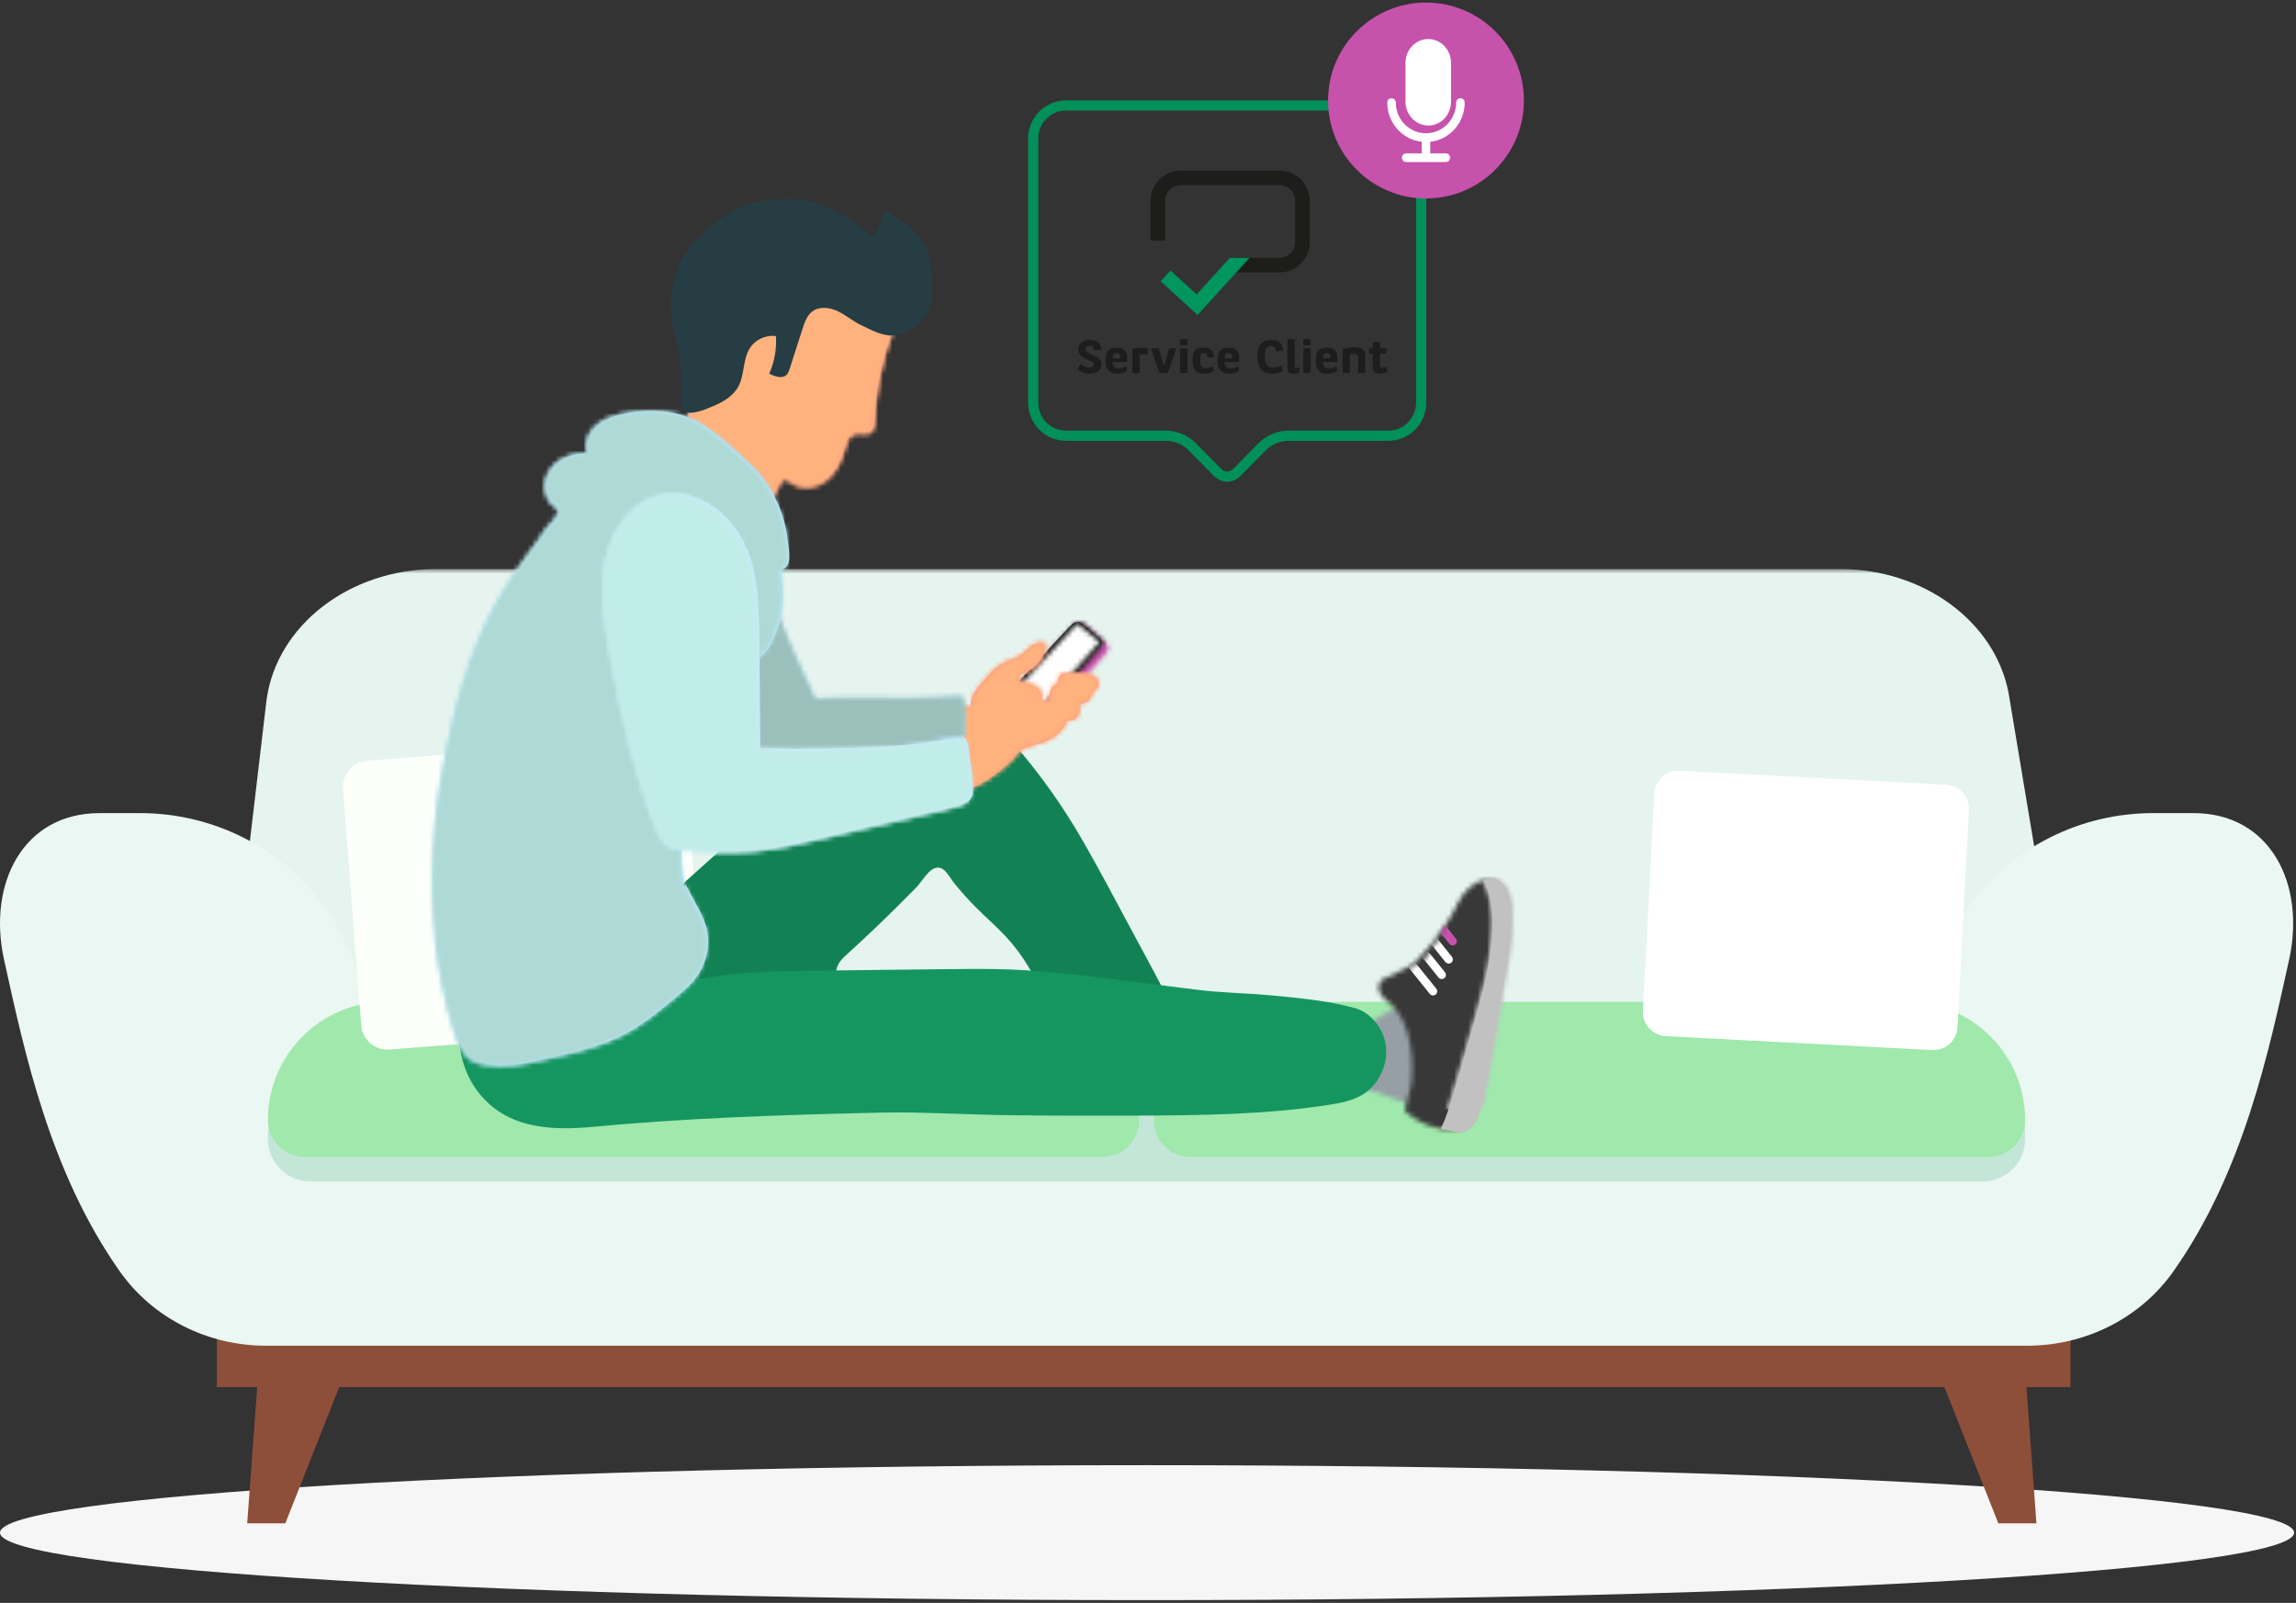 <svg xmlns="http://www.w3.org/2000/svg" xmlns:xlink="http://www.w3.org/1999/xlink" width="490" height="342" viewBox="0 0 490 342">
    <rect x="0" y="0" width="490" height="342" fill="#333333" stroke="none"/>
    <defs>
        <path id="mplw3z73ka" d="M0.207 0.514L391.752 0.514 391.752 96.954 0.207 96.954z"/>
        <path id="xey88qhc3c" d="M0.837 6.891L0.176 18.564 14.968 23.561 20.457 12.225 12.639 0.053z"/>
        <path id="n94yldnn5e" d="M17.371 5.13c-2.737 5.93-8.72 12.975-10.53 13.654-.934.352-3.18 1.81-4.737 2.302-1.562.493-3.021 2.73.371 5.252 5.488 4.08 5.398 14.31 4.865 17.717-.402 2.574-1.81 5.316-1.058 5.809.746.493 1.805 1.607 4.732 2.78 2.93 1.171 8.29 1.729 9.1-1.608.812-3.337 8.539-39.11 6.983-46.585C26.46 1.4 25.047.257 23.462.257c-2.296 0-4.947 2.402-6.09 4.873z"/>
        <path id="c1dzps2yhg" d="M4.572.491C3.08 2.207 1.785 3.405 1.095 3.667c-.198.076-.455.201-.752.357v6.157H8.42V.49"/>
        <path id="w1rwwtlmmi" d="M4.343.443C2.834 2.345 1.396 3.883.393 4.684V8.52h8.075V.443"/>
        <path id="ucspo0sf6k" d="M5.146.346C3.566 2.671 1.85 4.803.44 6.29v2.132h8.084V.346"/>
        <path id="gfvr7opf8m" d="M5.617 0C4.008 2.907 1.877 5.863 0 8.076h7.871V0"/>
        <path id="5jsotnrtmo" d="M11.28.051L9.437.34c1.607 2.671 2.005 5.995 2.011 9.051.02 9.748-3.35 18.953-5.949 28.228-.76 2.71-1.564 5.412-2.402 8.102-.42 1.346-.855 2.684-1.291 4.023-.33.992-.726 2.011-1.186 2.953-.144.294-.552.774.07.864.89.135 1.765.25 2.635.462.883.217 1.914.211 2.73-.212 2.461-1.268 2.991-5.208 3.543-7.583.707-3.056 1.188-6.163 1.745-9.243.105-.603.215-1.205.324-1.807.598-3.356 1.182-6.706 1.715-10.068.745-4.683 1.9-9.263 2.108-14.015.103-2.37.221-4.964-.39-7.283-.477-1.782-1.696-3.76-3.781-3.76h-.04z"/>
        <path id="gvskevqj8q" d="M9.712.051L7.871.339c1.607 2.667 2.005 5.988 2.011 9.04.02 9.736-3.35 18.93-5.95 28.192-.76 2.707-1.563 5.405-2.4 8.093-.36 1.148-.73 2.292-1.103 3.435h6.936c.278-1.048.471-2.087.667-2.93.707-3.051 1.188-6.154 1.745-9.231.105-.602.215-1.203.324-1.804.598-3.353 1.182-6.698 1.715-10.056.745-4.678 1.9-9.251 2.108-13.998.103-2.367.221-4.958-.39-7.274-.477-1.78-1.696-3.755-3.782-3.755h-.04z"/>
        <path id="ac3stsu41s" d="M22.16 1.903c-1.786.972-3.381 2.268-4.936 3.578-1.088.92-2.339 1.93-3.401 2.882C8.455 13.137 4.21 19.067.609 25.297c-.26.447-.523.92-.548 1.438-.032.729.422 1.406.997 1.847.569.447 1.253.71 1.912 1.023 3.08 1.431 6.027 3.386 8.06 6.115 1.514 2.032 2.934 4.14 4.257 6.307.353.575.697 1.163.991 1.776.147.3.409 1.546.665 1.675.44.217 1.675-2.652 1.899-3.08.275-.518.561-1.035.81-1.56.175-.37.333-.67.776-.753.708-.135 1.386.613 1.956.939.677.383 1.43.607 2.197.677 1.547.153 3.165-.268 4.456-1.137 2.263-1.534 3.586-4.148 4.276-6.8.36-1.354.78-2.996 2.117-3.412.491-.147 1.035-.096 1.573-.045.722.064 1.425.134 1.981-.3.64-.498.71-1.425.74-2.237.251-6.6 1.587-13.15 3.932-19.323l-.108.019.12-.122c.168-.575-.19-1.195-.677-1.54-.49-.345-1.092-.485-1.661-.658-2.333-.715-4.397-2.09-6.514-3.323C32.708 1.596 30.432.471 27.99.376c-.11-.005-.22-.007-.33-.007-1.919 0-3.806.621-5.5 1.534z"/>
        <path id="7bskb2guzu" d="M22.16 1.903c-1.786.972-3.381 2.268-4.936 3.578-1.088.92-2.339 1.93-3.401 2.882C8.455 13.137 4.21 19.067.609 25.297c-.26.447-.523.92-.548 1.438-.032.729.422 1.406.997 1.847.569.447 1.253.71 1.912 1.023 3.08 1.431 6.027 3.386 8.06 6.115 1.514 2.032 2.934 4.14 4.257 6.307.353.575.697 1.163.991 1.776.147.3.409 1.546.665 1.675.44.217 1.675-2.652 1.899-3.08.275-.518.561-1.035.81-1.56.175-.37.333-.67.776-.753.708-.135 1.386.613 1.956.939.677.383 1.43.607 2.197.677 1.547.153 3.165-.268 4.456-1.137 2.263-1.534 3.586-4.148 4.276-6.8.36-1.354.78-2.996 2.117-3.412.491-.147 1.035-.096 1.573-.045.722.064 1.425.134 1.981-.3.64-.498.71-1.425.74-2.237.251-6.6 1.587-13.15 3.932-19.323l-.108.019.12-.122c.168-.575-.19-1.195-.677-1.54-.49-.345-1.092-.485-1.661-.658-2.333-.715-4.397-2.09-6.514-3.323C32.708 1.596 30.432.471 27.99.376c-.11-.005-.22-.007-.33-.007-1.919 0-3.806.621-5.5 1.534z"/>
        <path id="di6v99m2ew" d="M11.963.656C11.218 1.349 0 13.665 0 13.665l6.858 6.688S18.204 7.43 18.757 6.833c.517-.558 1.185-1.426.395-2.094-.675-.57-4.385-3.954-5.066-4.453C13.82.092 13.556 0 13.288 0c-.427 0-.863.234-1.325.656z"/>
        <path id="2tohrcyywy" d="M12.31.748C11.567 1.44.349 13.756.349 13.756l5.734 5.561S17.43 6.393 17.988 5.797c.519-.558 1.18-1.42.39-2.087-.675-.577-3.263-2.833-3.945-3.332-.265-.194-.53-.286-.797-.286-.427 0-.863.233-1.325.656z"/>
        <path id="hil6v03uyA" d="M0.253 13.649L4.924 18.179 17.239 4.29 12.456 0.44z"/>
        <path id="mln2yax1dC" d="M19.657 1.33c-.809.637-1.471 1.457-2.336 2.016-.943.598-2.058.84-3.07 1.31-2.069.948-3.598 2.754-5.056 4.51-1.19 1.424-2.458 3.128-2.107 4.96-1.006.133-2.006.266-3.014.393.034 1.787.154 3.593.103 5.381-.03 1.055.153.979-.68 1.335-.435.19-1.154.146-1.797.108-.313-.02-.605-.038-.833-.038-.204.006-.46.044-.542.235l.019.35c.618 2.346.502 4.814.542 7.243.025 1.532.12 3.065.272 4.591l.574-.553c.668-.038 1.324-.216 1.967-.414 4.464-1.373 8.572-3.885 11.845-7.223 1.1-1.126 1.56-2.232 3.036-2.772 1.479-.554 3.058-.783 4.496-1.425 1.67-.744 3.083-2.048 3.968-3.65.165-.293.332-.617.637-.738.266-.108.56-.039.839-.09 1.274-.221 1.759-2.454 1.46-3.465 1.018.12 2.074-.515 2.437-1.475.122-.312.18-.655.363-.935.268-.413.772-.623 1.053-1.036.457-.694.05-1.699-.637-2.162-.694-.458-1.568-.528-2.396-.58-.95-.063-1.898-.12-2.847-.184-.675-.044-1.406-.07-1.948.33-.546.401-.643 1.4-.025 1.674-.884.025-1.656.686-2.018 1.487-.37.802-.4 1.717-.332 2.595-.636-.185-1.305-.267-1.967-.241.618-.98.038-2.354-.924-2.99-.968-.642-2.178-.73-3.336-.807-.147-.642-.191-1.31-.134-1.965 2.815-.477 5.853-3.377 5.254-6.474-.244-.095-.496-.137-.75-.137-.747 0-1.508.367-2.116.837z"/>
        <path id="jes4fd2ayE" d="M19.657 1.33c-.809.637-1.471 1.457-2.336 2.016-.943.598-2.058.84-3.07 1.31-2.069.948-3.598 2.754-5.056 4.51-1.19 1.424-2.458 3.128-2.107 4.96-1.006.133-2.006.266-3.014.393.034 1.787.154 3.593.103 5.381-.03 1.055.153.979-.68 1.335-.435.19-1.154.146-1.797.108-.313-.02-.605-.038-.833-.038-.204.006-.46.044-.542.235l.019.35c.618 2.346.502 4.814.542 7.243.025 1.532.12 3.065.272 4.591l.574-.553c.668-.038 1.324-.216 1.967-.414 4.464-1.373 8.572-3.885 11.845-7.223 1.1-1.126 1.56-2.232 3.036-2.772 1.479-.554 3.058-.783 4.496-1.425 1.67-.744 3.083-2.048 3.968-3.65.165-.293.332-.617.637-.738.266-.108.56-.039.839-.09 1.274-.221 1.759-2.454 1.46-3.465 1.018.12 2.074-.515 2.437-1.475.122-.312.18-.655.363-.935.268-.413.772-.623 1.053-1.036.457-.694.05-1.699-.637-2.162-.694-.458-1.568-.528-2.396-.58-.95-.063-1.898-.12-2.847-.184-.675-.044-1.406-.07-1.948.33-.546.401-.643 1.4-.025 1.674-.884.025-1.656.686-2.018 1.487-.37.802-.4 1.717-.332 2.595-.636-.185-1.305-.267-1.967-.241.618-.98.038-2.354-.924-2.99-.968-.642-2.178-.73-3.336-.807-.147-.642-.191-1.31-.134-1.965 2.815-.477 5.853-3.377 5.254-6.474-.243-.094-.496-.137-.75-.137-.747 0-1.508.367-2.116.837z"/>
        <path id="os4qpl8ecG" d="M.103 14.541c.801 7.164.96 13.958.687 21.154 2.33.942 4.938.77 7.443.586l25.387-1.879c2.901-.216 5.81-.432 8.724-.503l.089.032c.275-.593.557-1.184.833-1.783.102-.21.203-.427.403-.554l.543-.146 5.65-.669c.045-1.79.058-3.464-.038-5.247v.274c-.025-1.128-.174-2.261-.424-3.356-3.79.108-7.602.484-11.388.414-3.374-.064-6.749-.09-10.118-.077-1.69 0-3.381.013-5.074.039-.85.012-1.697.019-2.547.038-.257 0-2.378.19-2.448.045-3.58-7.387-6.827-14.927-9.735-22.6C6.292 5.474 3.575 10.313.103 14.541z"/>
        <path id="pur5veucpI" d="M40.606.74c-2.07.455-4.154 1.193-5.678 2.658-1.532 1.464-2.38 3.802-1.603 5.78-2.168-.148-4.426.333-6.195 1.604-1.768 1.272-2.978 3.391-2.914 5.568.033 1.086.41 2.158 1.042 3.031.707.99 2.104 1.317 1.809 2.396-.392 1.419-2.124 2.62-2.895 3.872-1.004 1.638-2.144 3.109-3.313 4.656-2.554 3.371-4.87 6.929-6.93 10.621C7.883 51.811 4.892 63.48 2.602 75.603.214 88.196-.518 101.143.975 113.89c.707 6.005 1.905 11.944 3.634 17.737.593 1.977 1.287 3.968 2.567 5.573.45.573.972 1.086 1.609 1.433 2.867 1.573 8.253 1.297 11.294.616 1.666-.366 3.334-.738 5-1.104 5.396-1.201 10.864-2.428 15.766-4.977 4.105-2.138 7.688-5.137 11.24-8.11 1.325-1.118 2.668-2.248 3.762-3.597 2.452-3.044 3.487-7.244 2.503-11.026-.478-1.81-1.37-3.48-2.265-5.125-.732-1.374-1.474-2.748-2.213-4.116-.084.199-.168.392-.258.585-2.083-13.326 1.783-26.734 8.653-38.332 1.88-3.166 4.078-6.21 5.166-9.728.05-.154 1.698-.681 1.956-.83.65-.397 1.208-.885 1.697-1.47 1.138-1.342 1.826-3.101 2.406-4.739 1.512-4.277 1.312-8.303.78-12.702 2.611-.475 1.634-4.43 1.414-6.402-.348-3.134-1.261-6.204-2.695-9.01-1.467-2.877-3.159-5.041-5.488-7.25-1.254-1.194-2.516-2.383-3.821-3.526C60.458 4.965 57 2.127 52.823.906c-2.012-.58-4.107-.84-6.202-.84-2.03 0-4.059.243-6.015.673z"/>
        <path id="ua5crdqm2K" d="M40.606.74c-2.07.455-4.154 1.193-5.678 2.658-1.532 1.464-2.38 3.802-1.603 5.78-2.168-.148-4.426.333-6.195 1.604-1.768 1.272-2.978 3.391-2.914 5.568.033 1.086.41 2.158 1.042 3.031.707.99 2.104 1.317 1.809 2.396-.392 1.419-2.124 2.62-2.895 3.872-1.004 1.638-2.144 3.109-3.313 4.656-2.554 3.371-4.87 6.929-6.93 10.621C7.883 51.811 4.892 63.48 2.602 75.603 1.086 83.598.237 91.735.202 99.873v1.07c.019 4.323.27 8.646.773 12.947.707 6.005 1.905 11.944 3.634 17.737.593 1.977 1.287 3.968 2.567 5.573.45.573.972 1.086 1.609 1.433 2.867 1.573 8.253 1.297 11.294.616 1.666-.366 3.334-.738 5-1.104 5.396-1.201 10.864-2.428 15.766-4.977 4.105-2.138 7.688-5.137 11.24-8.11 1.325-1.118 2.668-2.248 3.762-3.597 2.452-3.044 3.487-7.244 2.503-11.026-.478-1.81-1.37-3.48-2.265-5.125-.732-1.374-1.474-2.748-2.213-4.116-.084.199-.168.392-.258.585-2.083-13.326 1.783-26.734 8.653-38.332 1.88-3.166 4.078-6.21 5.166-9.728.05-.154 1.698-.681 1.956-.83.65-.397 1.208-.885 1.697-1.47 1.138-1.342 1.826-3.101 2.406-4.739 1.512-4.277 1.312-8.303.78-12.702 2.611-.475 1.634-4.43 1.414-6.402-.348-3.134-1.261-6.204-2.695-9.01-1.467-2.877-3.159-5.041-5.488-7.25-1.254-1.194-2.516-2.383-3.821-3.526C60.458 4.965 57 2.127 52.823.906c-2.012-.58-4.107-.84-6.203-.84-2.029 0-4.058.243-6.014.673z"/>
        <path id="e6lfovu8pM" d="M9.432 1.45c-3.801 2.031-6.57 5.733-7.991 9.82-2.638 7.578-1.074 16.557.34 24.25 2.221 12.076 4.962 24.12 9.428 35.554.67 1.71 1.492 3.535 3.12 4.364.882.443 1.885.54 2.864.63 4.864.443 9.755.803 14.652.36 5.122-.457 10.153-1.646 15.154-2.823 3.46-.816 6.924-1.638 10.386-2.454 3.256-.765 6.512-1.537 9.768-2.314 2.992-.72 6.035-1.208 8.962-2.166.67-.218 1.358-.495 1.81-1.034.322-.386.487-.881.596-1.37.233-1.06-.79-11.85-1.64-11.812-4.181.18-8.482 1.156-12.697 1.478-1.325.103-2.656.206-3.988.296-6.325.404-12.67.456-19.007.508-1.3.012-2.677-.02-4.062-.059-1.377-.038-2.76-.076-4.054-.064l-.133-19.32c-.034-5.147-.073-10.308-.697-15.418-.211-1.67-.482-3.348-.965-4.962-1.087-3.656-2.986-7.159-5.72-9.845C22.604 2.166 18.669.14 14.693.14c-1.773 0-3.553.403-5.26 1.31z"/>
        <path id="qcjmc3h24O" d="M9.432 1.45c-3.801 2.031-6.57 5.733-7.991 9.82-2.638 7.578-1.074 16.557.34 24.25 2.221 12.076 4.962 24.12 9.428 35.554.67 1.71 1.492 3.535 3.12 4.364.882.443 1.885.54 2.864.63 4.864.443 9.755.803 14.652.36 5.122-.457 10.153-1.646 15.154-2.823 3.46-.816 6.924-1.638 10.386-2.454 3.256-.765 6.512-1.537 9.768-2.314 2.992-.72 6.035-1.208 8.962-2.166.67-.218 1.358-.495 1.81-1.034.322-.386.487-.881.596-1.37.233-1.06-.79-11.85-1.64-11.812-4.181.18-8.482 1.156-12.697 1.478-1.325.103-2.656.206-3.988.296-6.325.404-12.67.456-19.007.508-1.3.012-2.677-.02-4.062-.059-1.377-.038-2.76-.076-4.054-.064l-.133-19.32c-.034-5.147-.073-10.308-.697-15.418-.211-1.67-.482-3.348-.965-4.962-1.087-3.656-2.986-7.159-5.72-9.845C22.604 2.166 18.669.14 14.693.14c-1.773 0-3.553.403-5.26 1.31z"/>
        <path id="wzoiin2jyQ" d="M0.472 54.001L75.002 54.001 75.002 0.173 0.472 0.173z"/>
    </defs>
    <g fill="none" fill-rule="evenodd">
        <g>
            <g>
                <path fill="#F7F6F6" d="M489.6 326.463c0 7.953-109.6 14.4-244.8 14.4-135.2 0-244.8-6.447-244.8-14.4s109.6-14.4 244.8-14.4c135.2 0 244.8 6.447 244.8 14.4" transform="translate(-817, -421) translate(817, 421.549)"/>
                <g>
                    <path fill="#8E4F3A" d="M55.158 171.781L52.755 204.415 60.896 204.415 73.807 171.781zM413.557 171.781L426.468 204.415 434.608 204.415 432.206 171.781z" transform="translate(-817, -421) translate(817, 421.549) translate(0, 120.051)"/>
                    <g>
                        <g transform="translate(-817, -421) translate(817, 421.549) translate(0, 120.051) translate(0, 0.296) translate(48.6, 0)">
                            <mask id="1itxue2idb" fill="#fff">
                                <use xlink:href="#mplw3z73ka"/>
                            </mask>
                            <path fill="#E5F4EE" d="M.207 96.954l8.087-68.607C10.512 12.462 26.058.514 44.51.514h299.565c17.776 0 32.965 11.111 35.96 26.306l11.717 70.134H.207z" mask="url(#1itxue2idb)"/>
                        </g>
                        <path fill="#8E4F3A" d="M46.287 175.056L441.876 175.056 441.876 158.057 46.287 158.057z" transform="translate(-817, -421) translate(817, 421.549) translate(0, 120.051) translate(0, 0.296)"/>
                        <path fill="#EAF7F2" d="M468.129 52.59h-8.637c-15.466 0-30.114 7.283-39.207 19.793-6.511 8.957-9.725 20.524-9.725 20.524l-165.862 2.635-165.86-2.635s-3.215-11.567-9.726-20.524C60.02 59.873 45.372 52.59 29.906 52.59h-8.638C4.815 52.59-2.682 67.782.862 83.85c4.341 19.67 9.737 45.258 24.663 66.47 7.11 10.105 18.878 15.909 31.234 15.909h375.88c12.355 0 24.122-5.804 31.232-15.909 14.927-21.212 20.323-46.8 24.663-66.47 3.547-16.067-3.952-31.259-20.405-31.259" transform="translate(-817, -421) translate(817, 421.549) translate(0, 120.051) translate(0, 0.296)"/>
                        <path fill="#C4E6D8" d="M423.159 131.178H66.209c-4.985 0-9.027-4.041-9.027-9.028 0-15.785 12.797-28.581 28.582-28.581H406.52c14.175 0 25.666 11.49 25.666 25.665v2.916c0 4.987-4.042 9.028-9.028 9.028" transform="translate(-817, -421) translate(817, 421.549) translate(0, 120.051) translate(0, 0.296)"/>
                        <path fill="#A0E8AC" d="M235.254 125.953H65.07c-4.356 0-7.888-3.532-7.888-7.889 0-13.917 11.282-25.2 25.2-25.2h152.872c4.357 0 7.888 3.533 7.888 7.89v17.31c0 4.357-3.531 7.889-7.888 7.889M424.298 125.953H254.114c-4.356 0-7.888-3.532-7.888-7.889v-17.31c0-4.357 3.532-7.89 7.888-7.89h152.873c13.918 0 25.2 11.283 25.2 25.2 0 4.357-3.532 7.889-7.89 7.889" transform="translate(-817, -421) translate(817, 421.549) translate(0, 120.051) translate(0, 0.296)"/>
                        <path fill="#FCFFFA" d="M144.945 98.271l-61.826 4.762c-3.088.238-5.786-2.068-6.023-5.149L73.19 47.417c-.239-3.081 2.072-5.772 5.16-6.01l61.826-4.76c3.09-.239 5.787 2.066 6.026 5.147l3.904 50.468c.238 3.081-2.072 5.772-5.16 6.01" transform="translate(-817, -421) translate(817, 421.549) translate(0, 120.051) translate(0, 0.296)"/>
                        <path fill="#FFF" d="M413.873 101.702h-56.932c-2.843 0-5.148-2.297-5.148-5.133V50.136c0-2.835 2.305-5.134 5.148-5.134h56.932c2.844 0 5.15 2.299 5.15 5.134V96.57c0 2.836-2.306 5.133-5.15 5.133" transform="translate(-817, -421) translate(817, 421.549) translate(0, 120.051) translate(0, 0.296) translate(385.408, 73.352) rotate(3) translate(-385.408, -73.352)"/>
                    </g>
                </g>
                <g>
                    <g transform="translate(-817, -421) translate(817, 421.549) translate(92.053, 0) translate(196.54, 212.354)">
                        <mask id="wnrhgirtod" fill="#fff">
                            <use xlink:href="#xey88qhc3c"/>
                        </mask>
                        <path fill="#969FA6" d="M-7.905 31.639L28.536 31.639 28.536 -8.019 -7.905 -8.019z" mask="url(#wnrhgirtod)"/>
                    </g>
                    <g transform="translate(-817, -421) translate(817, 421.549) translate(92.053, 0) translate(201.763, 186.914)">
                        <mask id="wvs7hycuqf" fill="#fff">
                            <use xlink:href="#n94yldnn5e"/>
                        </mask>
                        <path fill="#383838" d="M-8.555 -0.301L35.386 -1.675 35.386 67.578 -8.555 68.952z" mask="url(#wvs7hycuqf)"/>
                    </g>
                    <g transform="translate(-817, -421) translate(817, 421.549) translate(92.053, 0) translate(207.64, 202.569)">
                        <mask id="oybvq3f13h" fill="#fff">
                            <use xlink:href="#c1dzps2yhg"/>
                        </mask>
                        <path fill="#FFF" d="M1.291 3.777l4.153 5.169c.307.383.868.444 1.252.137.385-.308.445-.868.138-1.251L2.68 2.662c-.307-.382-.868-.444-1.253-.136-.384.308-.445.868-.137 1.251" mask="url(#oybvq3f13h)"/>
                    </g>
                    <g transform="translate(-817, -421) translate(817, 421.549) translate(92.053, 0) translate(209.599, 201.265)">
                        <mask id="aqvwch4cjj" fill="#fff">
                            <use xlink:href="#w1rwwtlmmi"/>
                        </mask>
                        <path fill="#FFF" d="M2.134 2.759l3.204 3.986c.31.383.87.444 1.252.136.385-.308.445-.868.138-1.251L3.524 1.644c-.31-.383-.87-.445-1.252-.137-.385.308-.445.869-.138 1.252" mask="url(#aqvwch4cjj)"/>
                    </g>
                    <g transform="translate(-817, -421) translate(817, 421.549) translate(92.053, 0) translate(210.905, 198.003)">
                        <mask id="l1ybbz4m0l" fill="#fff">
                            <use xlink:href="#ucspo0sf6k"/>
                        </mask>
                        <path fill="#FFF" d="M2.312 2.722l3.203 3.986c.31.383.87.444 1.252.137.385-.308.446-.869.138-1.252L3.702 1.607c-.31-.383-.87-.444-1.252-.136-.385.307-.445.867-.138 1.251" mask="url(#l1ybbz4m0l)"/>
                    </g>
                    <g transform="translate(-817, -421) translate(817, 421.549) translate(92.053, 0) translate(212.409, 194.473)">
                        <mask id="p8zgcqe1dn" fill="#fff">
                            <use xlink:href="#gfvr7opf8m"/>
                        </mask>
                        <path fill="#C752AB" d="M1.66 2.376L4.863 6.36c.31.384.87.445 1.252.137.385-.308.446-.868.138-1.251L3.05 1.26c-.31-.383-.87-.445-1.252-.137-.385.308-.445.869-.138 1.252" mask="url(#p8zgcqe1dn)"/>
                    </g>
                    <path fill="#C1C1C1" d="M226.423 196.258c.019 9.754-3.306 18.963-5.871 28.244-.751 2.71-1.544 5.414-2.37 8.106-.416 1.347-.845 2.686-1.275 4.025-.326.993-.717 2.013-1.17 2.954-.142.295-.545.776.07.866.877.134 1.74.25 2.6.46.87.219 1.888.212 2.694-.21 2.428-1.269 2.951-5.21 3.496-7.588.698-3.057 1.172-6.166 1.722-9.248.104-.603.212-1.205.32-1.808.59-3.358 1.166-6.71 1.692-10.074.736-4.685 1.874-9.267 2.08-14.022.102-2.372.219-4.967-.384-7.287-.475-1.795-1.69-3.788-3.771-3.762l-1.818.288c1.587 2.673 1.978 5.999 1.985 9.056" transform="translate(-817, -421) translate(817, 421.549) translate(92.053, 0)"/>
                    <g transform="translate(-817, -421) translate(817, 421.549) translate(92.053, 0) translate(214.823, 186.914)">
                        <mask id="pe6sir283p" fill="#fff">
                            <use xlink:href="#5jsotnrtmo"/>
                        </mask>
                        <path fill="#C1C1C1" d="M-238.115 49.159L343.778 49.159 343.778 -174.247 -238.115 -174.247z" mask="url(#pe6sir283p)"/>
                    </g>
                    <g transform="translate(-817, -421) translate(817, 421.549) translate(92.053, 0) translate(216.781, 186.914)">
                        <mask id="qko02otynr" fill="#fff">
                            <use xlink:href="#gvskevqj8q"/>
                        </mask>
                        <path fill="#C1C1C1" d="M-9.293 62.065L22.088 62.065 22.088 -7.917 -9.293 -7.917z" mask="url(#qko02otynr)"/>
                    </g>
                    <path fill="#128254" d="M79.437 165.726c7.652-6.228 15.834-12.371 25.425-14.635 4.255-1 8.946-1.147 12.785.95 2.415 1.32 4.305 3.417 6.126 5.489 5.79 6.586 10.936 13.768 15.302 21.387 3.381 5.9 6.573 11.903 9.777 17.906 1.602 2.995 3.204 5.99 4.832 8.972 1.55 2.828 2.954 6.008 4.984 8.516-1.018-.02-3.16-.154-4.184-.237-5.158-.398-10.343-.802-15.365-2.059-1.685-.43-3.35-.949-5.076-1.193-.863-.128-1.749-.186-2.556-.507-1.896-.756-2.948-2.737-3.993-4.501-1.396-2.347-3.036-4.547-4.895-6.548-2.005-2.155-4.254-4.072-6.331-6.163-1.685-1.686-3.268-3.482-4.779-5.336-1.025-1.263-2.135-4.034-4.308-2.969-1.383.686-2.614 2.899-3.702 4.008-1.596 1.636-3.21 3.252-4.838 4.855-3.255 3.207-6.574 6.349-9.956 9.42-.669.616-1.36 1.245-1.79 2.04-.929 1.719-.525 3.931-1.474 5.631-1.295 2.327-4.401 2.72-7.047 2.796-6.62.212-13.252.18-19.87-.077-3.109-.128-6.23-.308-9.273-.975-.583-.128-1.18-.282-1.672-.622-1.262-.885-1.43-2.758-.955-4.227.486-1.468 1.454-2.725 2.095-4.136 1.757-3.867.275-8.311 1.77-12.108.57-1.455 2.125-2.379 3.235-3.392 1.691-1.533 3.395-3.072 5.1-4.591 6.76-6.042 13.61-11.974 20.633-17.694" transform="translate(-817, -421) translate(817, 421.549) translate(92.053, 0)"/>
                    <path fill="#FF9985" d="M98.542 69.727c-2.351 6.158-3.69 12.692-3.94 19.277-.032.81-.102 1.734-.743 2.231-.557.433-1.261.364-1.986.3-.539-.051-1.083-.102-1.575.044-1.34.414-1.762 2.053-2.123 3.404-.69 2.646-2.017 5.253-4.285 6.783-1.294.867-2.915 1.288-4.466 1.135-.768-.07-1.523-.294-2.202-.676-.57-.325-1.25-1.07-1.96-.937-.444.083-.603.382-.777.752-.25.522-.537 1.039-.813 1.556-.224.426-1.461 3.288-1.902 3.072-.257-.127-.52-1.37-.667-1.67-.295-.613-.64-1.199-.993-1.772-1.326-2.161-2.75-4.265-4.266-6.292-2.04-2.722-4.992-4.673-8.08-6.1-.659-.313-1.344-.574-1.915-1.02-.577-.44-1.032-1.116-1-1.842.026-.517.289-.989.55-1.435 3.609-6.215 7.863-12.13 13.243-16.893 1.065-.95 2.319-1.957 3.41-2.874 1.557-1.308 3.157-2.601 4.945-3.57 1.795-.963 3.806-1.6 5.843-1.524 2.448.096 4.73 1.218 6.842 2.442 2.122 1.23 4.19 2.6 6.528 3.315.57.172 1.173.312 1.666.656.487.345.847.963.678 1.536l-.12.121.108-.019" transform="translate(-817, -421) translate(817, 421.549) translate(92.053, 0)"/>
                    <g transform="translate(-817, -421) translate(817, 421.549) translate(92.053, 0) translate(54.848, 61.67)">
                        <mask id="xdm1g6nast" fill="#fff">
                            <use xlink:href="#ac3stsu41s"/>
                        </mask>
                        <path fill="#FF9985" d="M-74.547 174.342L498.788 174.342 498.788 -48.541 -74.547 -48.541z" mask="url(#xdm1g6nast)"/>
                    </g>
                    <g transform="translate(-817, -421) translate(817, 421.549) translate(92.053, 0) translate(54.848, 61.67)">
                        <mask id="ou29ykkyjv" fill="#fff">
                            <use xlink:href="#7bskb2guzu"/>
                        </mask>
                        <path fill="#FFB27D" d="M-7.901 53.45L51.673 53.45 51.673 -7.59 -7.901 -7.59z" mask="url(#ou29ykkyjv)"/>
                    </g>
                    <g>
                        <path fill="#263D44" d="M93.205 29.597c.77-.019 1.555-.173 2.382-.52 2.765-1.161 5.135-3.517 5.809-6.515.232-1.026.27-2.085.251-3.138-.051-3.145-.051-6.22-1.632-9.05-1.574-3.157-4.723-5.475-7.768-7.015-.302-.148-.642-.308-.964-.205-.359 2.002-1.189 3.921-2.414 5.545C84.55 4.283 78.4 1.004 72.176.53 65.792.04 59.443 1.819 54.624 6.176c-2.93 2.651-5.447 4.943-7.054 8.717-1.56 3.645-2.114 7.74-1.414 11.65.264 1.475.69 2.92 1.036 4.377 1.117 4.69 1.053 9.254.977 13.997l.07.489.283.263c1.664 1.052 4.631-.276 6.289-.963 2.134-.88 4.415-2.182 5.525-4.3 1.317-2.51.887-5.713 2.403-8.107 1.157-1.836 3.43-2.888 5.576-2.586.187 2.734-.307 5.513-1.426 8.016 1.209.616 2.847 1.175 3.765.18.31-.334.456-.784.59-1.213.926-2.863 1.851-5.725 2.77-8.595.43-1.34.926-2.766 2.036-3.626 1.537-1.187 3.779-.892 5.526-.045 1.742.848 3.237 2.157 4.993 2.985 2.247 1.052 4.342 2.233 6.636 2.182" transform="translate(-817, -421) translate(817, 421.549) translate(92.053, 0) translate(5.224, 41.449)"/>
                        <path fill="#159661" d="M.626 178.239c.013 4.204 1.142 8.453 3.525 11.906 5.905 8.562 15.679 9.172 25.123 8.286 20.32-1.925 40.725-2.567 61.116-3.036 8.982-.199 17.95.41 26.958.54 9.4.128 18.8.128 28.199.096 13.574-.058 27.201-.205 40.618-2.273 2.587-.397 5.235-.891 7.457-2.271 3.708-2.304 5.673-7.1 4.672-11.348-.747-3.138-3.226-6.18-6.425-7.054-6.06-1.637-12.356-2.208-18.606-2.773-5.013-.443-9.921-.494-14.893-1.11-5.596-.706-11.192-1.406-16.78-2.106-7.793-.975-15.6-1.95-23.444-2.252-4.523-.167-9.046-.115-13.57-.064-9.167.11-18.334.212-27.505.32-7.774.09-15.586.18-23.256 1.477-5.114.866-10.672.597-15.675 1.983-4.903 1.36-9.49 3.723-14.398 5.045-2.719.732-5.519 1.136-8.25 1.83-5.081 1.283-10.069 3.568-15.298 3.247.423-.064.006-.378.432-.443" transform="translate(-817, -421) translate(817, 421.549) translate(92.053, 0) translate(5.224, 41.449)"/>
                    </g>
                    <g transform="translate(-817, -421) translate(817, 421.549) translate(92.053, 0) translate(125.062, 132.211)">
                        <mask id="tqwak9oxfx" fill="#fff">
                            <use xlink:href="#di6v99m2ew"/>
                        </mask>
                        <path fill="#C752AB" d="M-8.085 28.429L27.6 28.429 27.6 -8.075 -8.085 -8.075z" mask="url(#tqwak9oxfx)"/>
                    </g>
                    <path fill="#1D1D1B" d="M124.715 145.565s11.148-12.117 11.889-12.8c.747-.676 1.426-.86 2.11-.364.676.492 3.25 2.711 3.92 3.279.786.657.128 1.505-.388 2.053-.554.587-11.832 13.304-11.832 13.304l-5.7-5.472" transform="translate(-817, -421) translate(817, 421.549) translate(92.053, 0)"/>
                    <g transform="translate(-817, -421) translate(817, 421.549) translate(92.053, 0) translate(124.715, 132.12)">
                        <mask id="wknjq66wvz" fill="#fff">
                            <use xlink:href="#2tohrcyywy"/>
                        </mask>
                        <path fill="#1D1D1B" d="M-146.701 105.339L435.191 105.339 435.191 -120.728 -146.701 -120.728z" mask="url(#wknjq66wvz)"/>
                    </g>
                    <g transform="translate(-817, -421) translate(817, 421.549) translate(92.053, 0) translate(125.368, 132.12)">
                        <mask id="deusok7oqB" fill="#fff">
                            <use xlink:href="#hil6v03uyA"/>
                        </mask>
                        <path fill="#FFF" d="M-7.831 26.255L25.315 26.255 25.315 -7.629 -7.831 -7.629z" mask="url(#deusok7oqB)"/>
                    </g>
                    <path fill="#FF9985" d="M109.808 169.4c.674-.038 1.334-.217 1.982-.414 4.497-1.375 8.636-3.89 11.933-7.232 1.11-1.127 1.572-2.235 3.059-2.776 1.49-.554 3.08-.783 4.53-1.426 1.682-.745 3.106-2.05 3.998-3.654.166-.293.334-.618.641-.739.268-.108.563-.038.846-.088 1.283-.223 1.772-2.458 1.47-3.47 1.026.12 2.09-.516 2.456-1.477.123-.312.18-.656.366-.936.27-.414.777-.624 1.06-1.038.46-.694.05-1.7-.642-2.164-.699-.459-1.579-.529-2.414-.58-.955-.063-1.911-.12-2.867-.184-.68-.045-1.418-.07-1.963.33-.55.402-.648 1.401-.026 1.675-.89.026-1.668.688-2.033 1.49-.371.802-.403 1.719-.334 2.597-.64-.185-1.315-.268-1.982-.242.623-.98.039-2.355-.93-2.992-.975-.643-2.195-.732-3.361-.808-.15-.644-.194-1.312-.136-1.968 2.836-.477 5.897-3.38 5.294-6.48-.968-.376-2.067.07-2.887.7-.816.636-1.483 1.458-2.354 2.018-.95.598-2.073.84-3.093 1.311-2.084.95-3.625 2.757-5.094 4.514-1.199 1.426-2.476 3.132-2.123 4.965-1.014.135-2.02.268-3.036.396.034 1.788.155 3.596.104 5.386-.032 1.056.153.98-.686 1.336-.438.191-1.162.147-1.81.109-.315-.02-.61-.039-.84-.039-.205.006-.462.045-.545.236l.019.35c.622 2.35.505 4.82.546 7.25.025 1.535.121 3.07.274 4.598l.578-.554" transform="translate(-817, -421) translate(817, 421.549) translate(92.053, 0)"/>
                    <g transform="translate(-817, -421) translate(817, 421.549) translate(92.053, 0) translate(108.391, 136.034)">
                        <mask id="u9q0id855D" fill="#fff">
                            <use xlink:href="#mln2yax1dC"/>
                        </mask>
                        <path fill="#FF9985" d="M-127.578 99.256L443.539 99.256 443.539 -122.546 -127.578 -122.546z" mask="url(#u9q0id855D)"/>
                    </g>
                    <g transform="translate(-817, -421) translate(817, 421.549) translate(92.053, 0) translate(108.391, 136.034)">
                        <mask id="g2xpvuvcrF" fill="#fff">
                            <use xlink:href="#jes4fd2ayE"/>
                        </mask>
                        <path fill="#FFB27D" d="M-7.631 41.644L41.96 41.644 41.96 -7.425 -7.631 -7.425z" mask="url(#g2xpvuvcrF)"/>
                    </g>
                    <path fill="#ACD7EA" d="M106.087 160.223c-2.904.07-5.802.29-8.694.508l-25.301 1.9c-2.497.188-5.095.361-7.418-.592.273-7.278.114-14.15-.684-21.396 3.46-4.276 6.167-9.17 7.96-14.394 2.898 7.76 6.134 15.386 9.702 22.857.07.149 2.183-.045 2.44-.045.847-.019 1.69-.026 2.538-.039 1.687-.025 3.372-.038 5.057-.038 3.358-.013 6.721.013 10.084.077 3.773.071 7.572-.309 11.349-.418.25 1.107.397 2.254.423 3.394v-.277c.094 1.803.082 3.497.037 5.307l-5.63.676-.542.148c-.198.129-.3.348-.401.56-.275.606-.556 1.205-.83 1.804l-.09-.032" transform="translate(-817, -421) translate(817, 421.549) translate(92.053, 0)"/>
                    <g transform="translate(-817, -421) translate(817, 421.549) translate(92.053, 0) translate(63.99, 125.597)">
                        <mask id="s5z1d0ga0H" fill="#fff">
                            <use xlink:href="#os4qpl8ecG"/>
                        </mask>
                        <path fill="#ACD7EA" d="M-83.971 109.644L490.461 109.644 490.461 -112.457 -83.971 -112.457z" mask="url(#s5z1d0ga0H)"/>
                        <path fill="#9BBFBA" d="M-7.876 44.358L57.873 44.358 57.873 -7.622 -7.876 -7.622z" mask="url(#s5z1d0ga0H)"/>
                    </g>
                    <path fill="#B6E4FC" d="M67.864 98.35c-1.253-1.194-2.513-2.381-3.816-3.523-3.22-2.823-6.674-5.658-10.844-6.877-3.956-1.143-8.23-1.04-12.2-.167-2.068.455-4.149 1.193-5.672 2.656-1.53 1.462-2.376 3.798-1.6 5.773-2.165-.146-4.42.335-6.186 1.605s-2.974 3.387-2.91 5.562c.032 1.084.41 2.156 1.04 3.028.706.989 2.102 1.316 1.807 2.393-.392 1.418-2.122 2.618-2.892 3.869-1.002 1.636-2.14 3.105-3.308 4.652-2.55 3.368-4.863 6.922-6.92 10.61-6.038 10.876-9.025 22.533-11.312 34.646-2.384 12.581-3.116 25.515-1.624 38.25.706 6 1.901 11.934 3.628 17.72.592 1.977 1.286 3.966 2.564 5.57.45.57.97 1.084 1.606 1.43 2.864 1.572 8.241 1.297 11.28.616 1.663-.365 3.329-.738 4.992-1.103 5.389-1.2 10.85-2.425 15.745-4.972 4.1-2.137 7.678-5.133 11.224-8.104 1.323-1.116 2.666-2.245 3.757-3.592 2.449-3.041 3.483-7.237 2.5-11.016-.477-1.81-1.368-3.477-2.262-5.12-.732-1.373-1.472-2.745-2.21-4.112-.083.199-.168.391-.257.583-2.081-13.312 1.78-26.708 8.641-38.295 1.877-3.163 4.072-6.204 5.159-9.72.05-.154 1.695-.68 1.953-.827.649-.398 1.206-.886 1.695-1.47 1.136-1.34 1.823-3.098 2.402-4.734 1.51-4.273 1.31-8.296.778-12.691 2.609-.474 1.633-4.426 1.413-6.396-.347-3.13-1.26-6.198-2.69-9.002-1.467-2.874-3.156-5.036-5.481-7.243" transform="translate(-817, -421) translate(817, 421.549) translate(92.053, 0)"/>
                    <g transform="translate(-817, -421) translate(817, 421.549) translate(92.053, 0) translate(0, 87.11)">
                        <mask id="63komhid3J" fill="#fff">
                            <use xlink:href="#pur5veucpI"/>
                        </mask>
                        <path fill="#B6E4FC" d="M0.201 141.356L77.132 141.356 77.132 -1.039 0.201 -1.039z" mask="url(#63komhid3J)"/>
                    </g>
                    <g transform="translate(-817, -421) translate(817, 421.549) translate(92.053, 0) translate(0, 87.11)">
                        <mask id="09llfiaioL" fill="#fff">
                            <use xlink:href="#ua5crdqm2K"/>
                        </mask>
                        <path fill="#AED9D4" d="M-7.813 147.79L84.06 147.79 84.06 -7.933 -7.813 -7.933z" mask="url(#09llfiaioL)"/>
                    </g>
                    <path fill="#C7E9F9" d="M113.903 156.922c-4.17.179-8.461 1.154-12.666 1.474-1.322.104-2.65.206-3.98.295-6.309.404-12.64.456-18.962.507-1.296.013-2.67-.019-4.051-.058-1.374-.038-2.754-.077-4.044-.064l-.134-19.277c-.034-5.136-.072-10.285-.695-15.383-.21-1.668-.48-3.341-.963-4.951-1.084-3.648-2.978-7.143-5.706-9.824-4.262-4.188-10.567-6.548-16.087-3.61-3.793 2.026-6.555 5.72-7.972 9.798-2.632 7.56-1.072 16.52.34 24.195 2.214 12.05 4.949 24.067 9.404 35.475.668 1.706 1.488 3.527 3.112 4.354.88.443 1.882.54 2.858.629 4.853.442 9.731.801 14.617.359 5.11-.456 10.13-1.642 15.118-2.816 3.453-.814 6.908-1.634 10.362-2.449 3.248-.763 6.496-1.533 9.744-2.308 2.985-.719 6.02-1.206 8.942-2.162.667-.218 1.354-.493 1.805-1.032.32-.385.486-.879.595-1.366.231-1.058-.788-11.825-1.637-11.786" transform="translate(-817, -421) translate(817, 421.549) translate(92.053, 0)"/>
                    <g transform="translate(-817, -421) translate(817, 421.549) translate(92.053, 0) translate(36.566, 104.723)">
                        <mask id="rq7hu1avzN" fill="#fff">
                            <use xlink:href="#e6lfovu8pM"/>
                        </mask>
                        <path fill="#C7E9F9" d="M-57.424 131.88L519.698 131.88 519.698 -92.287 -57.424 -92.287z" mask="url(#rq7hu1avzN)"/>
                    </g>
                    <g transform="translate(-817, -421) translate(817, 421.549) translate(92.053, 0) translate(36.566, 104.723)">
                        <mask id="2cza3r22fP" fill="#fff">
                            <use xlink:href="#qcjmc3h24O"/>
                        </mask>
                        <path fill="#C1EDE8" d="M-7.999 84.636L86.568 84.636 86.568 -7.868 -7.999 -7.868z" mask="url(#2cza3r22fP)"/>
                    </g>
                    <path stroke="#00915A" stroke-width="2.16" d="M135.44 21.95c-3.862 0-6.993 3.168-6.993 7.073v56.325c0 3.906 3.13 7.072 6.993 7.072h21.329c2.1 0 4.113.843 5.598 2.345l5.49 5.553c1.1 1.11 2.881 1.11 3.98 0l5.49-5.553c1.485-1.502 3.499-2.345 5.599-2.345h21.328c3.862 0 6.993-3.166 6.993-7.072V29.023c0-3.905-3.131-7.072-6.993-7.072H135.44z" transform="translate(-817, -421) translate(817, 421.549) translate(92.053, 0)"/>
                    <g transform="translate(-817, -421) translate(817, 421.549) translate(92.053, 0) translate(132.947, 30.051)">
                        <path fill="#1D1D1B" d="M8.564 44.17c-.026-.29-.11-.527-.254-.712-.141-.184-.392-.277-.75-.277-.25 0-.461.058-.63.174-.169.115-.254.291-.254.529 0 .204.084.378.253.523.169.145.377.28.625.406.248.125.519.25.813.375.294.126.564.273.812.44.249.168.456.37.626.604.168.233.252.518.252.854 0 .647-.222 1.148-.667 1.508-.445.36-1.07.539-1.873.539-.56 0-1.053-.094-1.478-.282-.425-.188-.783-.42-1.073-.697l.692-1.107c.263.257.56.453.89.588.33.135.659.203.988.203.29 0 .517-.05.682-.15.165-.097.248-.252.248-.463 0-.185-.083-.343-.248-.475-.165-.131-.372-.257-.622-.375-.25-.119-.519-.242-.806-.371-.286-.128-.555-.282-.806-.46-.25-.177-.458-.393-.622-.647-.165-.254-.248-.565-.248-.935 0-.322.065-.61.193-.864.13-.254.303-.466.524-.638.221-.171.48-.302.776-.39.296-.09.617-.134.96-.134.77 0 1.371.174 1.804.519.43.346.66.875.686 1.587l-1.493.128zM13.295 44.724c-.118 0-.227.015-.326.044-.098.03-.185.085-.257.168-.073.083-.131.195-.178.336-.046.142-.08.325-.098.55h1.65c0-.41-.062-.694-.187-.856-.126-.161-.327-.242-.604-.242zm-.87 1.917c0 .317.052.57.154.762.101.19.235.334.4.43.165.095.352.151.564.168.21.016.424.003.642-.04.217-.042.43-.103.638-.183.207-.079.39-.164.548-.257l.148 1.077c-.303.152-.626.276-.968.37-.343.096-.684.153-1.023.17-.34.016-.668-.018-.984-.104-.316-.086-.594-.236-.835-.45-.24-.214-.434-.5-.578-.86-.145-.359-.218-.809-.218-1.35 0-.566.056-1.031.168-1.393.112-.362.274-.648.485-.856.21-.207.467-.35.77-.43.303-.078.65-.118 1.038-.118.396 0 .732.053 1.01.158.276.105.5.255.671.45.171.194.297.431.376.712.08.28.119.598.119.954v.79h-3.124zM16.672 43.962c.226-.098.483-.179.771-.242.289-.063.585-.104.889-.123.304-.02.602-.017.895.01.294.026.56.079.796.158l-.118 1.364c-.119-.046-.251-.082-.396-.109-.145-.026-.292-.041-.44-.044-.147-.003-.294.001-.44.015-.145.013-.276.04-.395.078v3.926h-1.562v-5.033zM22.259 43.715L23.426 47.491 24.514 43.715 26.055 43.715 24.226 48.994 22.466 48.994 20.598 43.715z"/>
                        <mask id="uu2nuot3sR" fill="#fff">
                            <use xlink:href="#wzoiin2jyQ"/>
                        </mask>
                        <path fill="#1D1D1B" d="M26.854 48.994h1.562v-5.278h-1.562v5.278zm0-5.931h1.562v-1.315h-1.562v1.315zM32.663 45.633c-.006-.105-.021-.213-.044-.32-.023-.11-.061-.209-.114-.297-.053-.09-.123-.16-.212-.213-.089-.053-.203-.08-.342-.08-.152 0-.28.017-.385.05-.105.033-.19.106-.257.217-.066.113-.114.278-.143.495-.03.218-.044.507-.044.87 0 .323.029.586.088.79.06.205.14.367.243.485.102.118.22.201.356.247.135.046.281.069.44.069.138 0 .281-.01.43-.034.148-.023.292-.053.434-.09.142-.035.275-.08.4-.132.126-.053.237-.11.337-.169l.178 1.038c-.29.159-.597.294-.92.405-.323.112-.705.169-1.146.169-.363 0-.696-.048-.999-.144-.303-.095-.563-.252-.78-.469-.218-.218-.386-.504-.505-.86s-.178-.797-.178-1.325c0-.58.05-1.049.148-1.408.1-.36.25-.64.455-.84.204-.202.463-.337.776-.406.313-.07.68-.104 1.102-.104.376 0 .694.05.955.153.26.102.472.244.637.425.165.182.283.4.356.653.072.254.109.529.109.825h-1.375zM37.2 44.724c-.12 0-.227.015-.326.044-.099.03-.185.085-.257.168-.073.083-.132.195-.178.336-.047.142-.08.325-.099.55h1.651c0-.41-.063-.694-.189-.856-.124-.161-.326-.242-.602-.242zm-.87 1.917c0 .317.05.57.153.762.102.19.236.334.4.43.165.095.353.151.564.168.21.016.425.003.643-.04.217-.042.43-.103.638-.183.207-.079.39-.164.548-.257l.148 1.077c-.303.152-.626.276-.969.37-.343.096-.684.153-1.023.17-.34.016-.667-.018-.984-.104-.316-.086-.594-.236-.835-.45-.24-.214-.434-.5-.578-.86-.145-.359-.218-.809-.218-1.35 0-.566.057-1.031.168-1.393.112-.362.273-.648.484-.856.212-.207.469-.35.772-.43.303-.078.649-.118 1.038-.118.395 0 .731.053 1.008.158.277.105.5.255.672.45.172.194.297.431.376.712.079.28.12.598.12.954v.79h-3.126zM47.312 44.319c-.013-.159-.038-.304-.074-.435-.037-.132-.092-.246-.168-.341-.076-.096-.174-.172-.297-.228-.122-.056-.275-.084-.459-.084-.25 0-.465.042-.643.124-.178.082-.32.214-.43.395-.109.181-.187.415-.237.702-.05.286-.074.634-.074 1.043 0 .468.042.851.128 1.151.086.3.206.54.361.717.155.178.34.302.554.37.214.07.452.104.716.104.362 0 .7-.045 1.009-.138.31-.092.593-.208.85-.346l.178 1.207c-.277.145-.595.276-.954.394-.36.12-.79.179-1.29.179-.488 0-.925-.068-1.31-.203-.386-.135-.713-.35-.983-.643-.27-.293-.479-.67-.624-1.132-.145-.46-.217-1.015-.217-1.66 0-.626.063-1.165.188-1.616.125-.452.313-.82.563-1.107.25-.287.563-.498.935-.633.372-.135.806-.203 1.3-.203.777 0 1.38.191 1.809.573.428.382.648.943.662 1.681l-1.493.129zM51.318 41.778v5.723c0 .166.026.271.075.317.049.046.133.069.251.069.113 0 .213-.012.302-.034.089-.024.19-.062.302-.114l.099 1.117c-.25.112-.478.186-.682.223-.205.035-.422.053-.653.053-.461 0-.785-.113-.974-.34-.187-.228-.282-.585-.282-1.073v-5.941h1.562zM53.155 48.994h1.562v-5.278h-1.562v5.278zm0-5.931h1.562v-1.315h-1.562v1.315zM58.172 44.724c-.119 0-.227.015-.326.044-.099.03-.185.085-.257.168-.073.083-.133.195-.178.336-.047.142-.08.325-.099.55h1.651c0-.41-.063-.694-.188-.856-.125-.161-.326-.242-.603-.242zm-.87 1.917c0 .317.05.57.153.762.102.19.236.334.4.43.165.095.353.151.564.168.21.016.425.003.643-.04.217-.042.43-.103.638-.183.207-.079.39-.164.548-.257l.148 1.077c-.303.152-.626.276-.969.37-.342.096-.683.153-1.023.17-.34.016-.667-.018-.984-.104-.316-.086-.594-.236-.835-.45-.24-.214-.433-.5-.578-.86-.145-.359-.217-.809-.217-1.35 0-.566.056-1.031.167-1.393.113-.362.273-.648.485-.856.21-.207.468-.35.771-.43.303-.078.649-.118 1.038-.118.395 0 .731.053 1.008.158.277.105.501.255.672.45.172.194.297.431.376.712.08.28.12.598.12.954v.79H57.3zM61.539 43.854c.27-.072.576-.144.92-.213.342-.069.693-.117 1.052-.143.36-.026.712-.023 1.057.01.347.033.653.11.92.232.267.122.483.298.647.53.165.23.247.533.247.909v3.815H64.82v-3.39c0-.218-.063-.376-.192-.475-.129-.099-.285-.16-.47-.183-.184-.023-.373-.021-.568.005-.195.027-.358.053-.49.08v3.963H61.54v-5.14zM69.52 42.381v1.334h1.414l-.178 1.118H69.52v2.52c0 .152.038.272.114.361.075.089.198.133.37.133.159 0 .309-.022.45-.068.142-.046.285-.106.43-.179l.287 1.033c-.23.13-.488.248-.771.352-.283.105-.6.158-.949.158-.211 0-.407-.029-.588-.085-.182-.055-.34-.137-.475-.246-.135-.108-.24-.247-.316-.414-.076-.168-.114-.366-.114-.597v-2.968h-.781v-1.118h.83v-1.334h1.513zM48.05 27.53H37.535v-3.109H48.05c1.853 0 3.36-1.507 3.36-3.36v-8.808c0-1.852-1.507-3.36-3.36-3.36H27.02c-1.853 0-3.36 1.508-3.36 3.36v8.456h-3.108v-8.456c0-3.567 2.901-6.469 6.468-6.469H48.05c3.567 0 6.469 2.902 6.469 6.47v8.808c0 3.566-2.902 6.468-6.469 6.468" mask="url(#uu2nuot3sR)"/>
                        <path fill="#00965E" d="M30.58 36.596L22.71 29.419 24.805 27.122 30.378 32.205 37.479 24.419 41.683 24.419z" mask="url(#uu2nuot3sR)"/>
                    </g>
                    <g>
                        <path fill="#C752AB" d="M41.796 20.898c0 11.541-9.357 20.898-20.898 20.898S0 32.439 0 20.898 9.357 0 20.898 0s20.898 9.357 20.898 20.898" transform="translate(-817, -421) translate(817, 421.549) translate(92.053, 0) translate(191.375, 0)"/>
                        <path fill="#FFF" d="M29.16 21.338c0-.525-.395-.926-.911-.926-.517 0-.911.401-.911.926 0 3.61-2.887 6.542-6.44 6.542-3.554 0-6.44-2.932-6.44-6.542 0-.525-.394-.926-.91-.926-.518 0-.912.401-.912.926 0 4.288 3.158 7.899 7.35 8.362v2.468h-3.31c-.517 0-.912.402-.912.926 0 .525.395.926.911.926h8.445c.517 0 .911-.401.911-.926 0-.524-.394-.926-.911-.926h-3.31V29.7c4.191-.463 7.35-4.074 7.35-8.362" transform="translate(-817, -421) translate(817, 421.549) translate(92.053, 0) translate(191.375, 0)"/>
                        <path fill="#FFF" d="M21.384 7.776c-2.677 0-4.86 2.285-4.86 5.09v8.258c0 2.834 2.183 5.089 4.86 5.12 2.677 0 4.86-2.286 4.86-5.09v-8.289c0-2.804-2.183-5.089-4.86-5.089" transform="translate(-817, -421) translate(817, 421.549) translate(92.053, 0) translate(191.375, 0)"/>
                    </g>
                </g>
            </g>
        </g>
    </g>
</svg>

